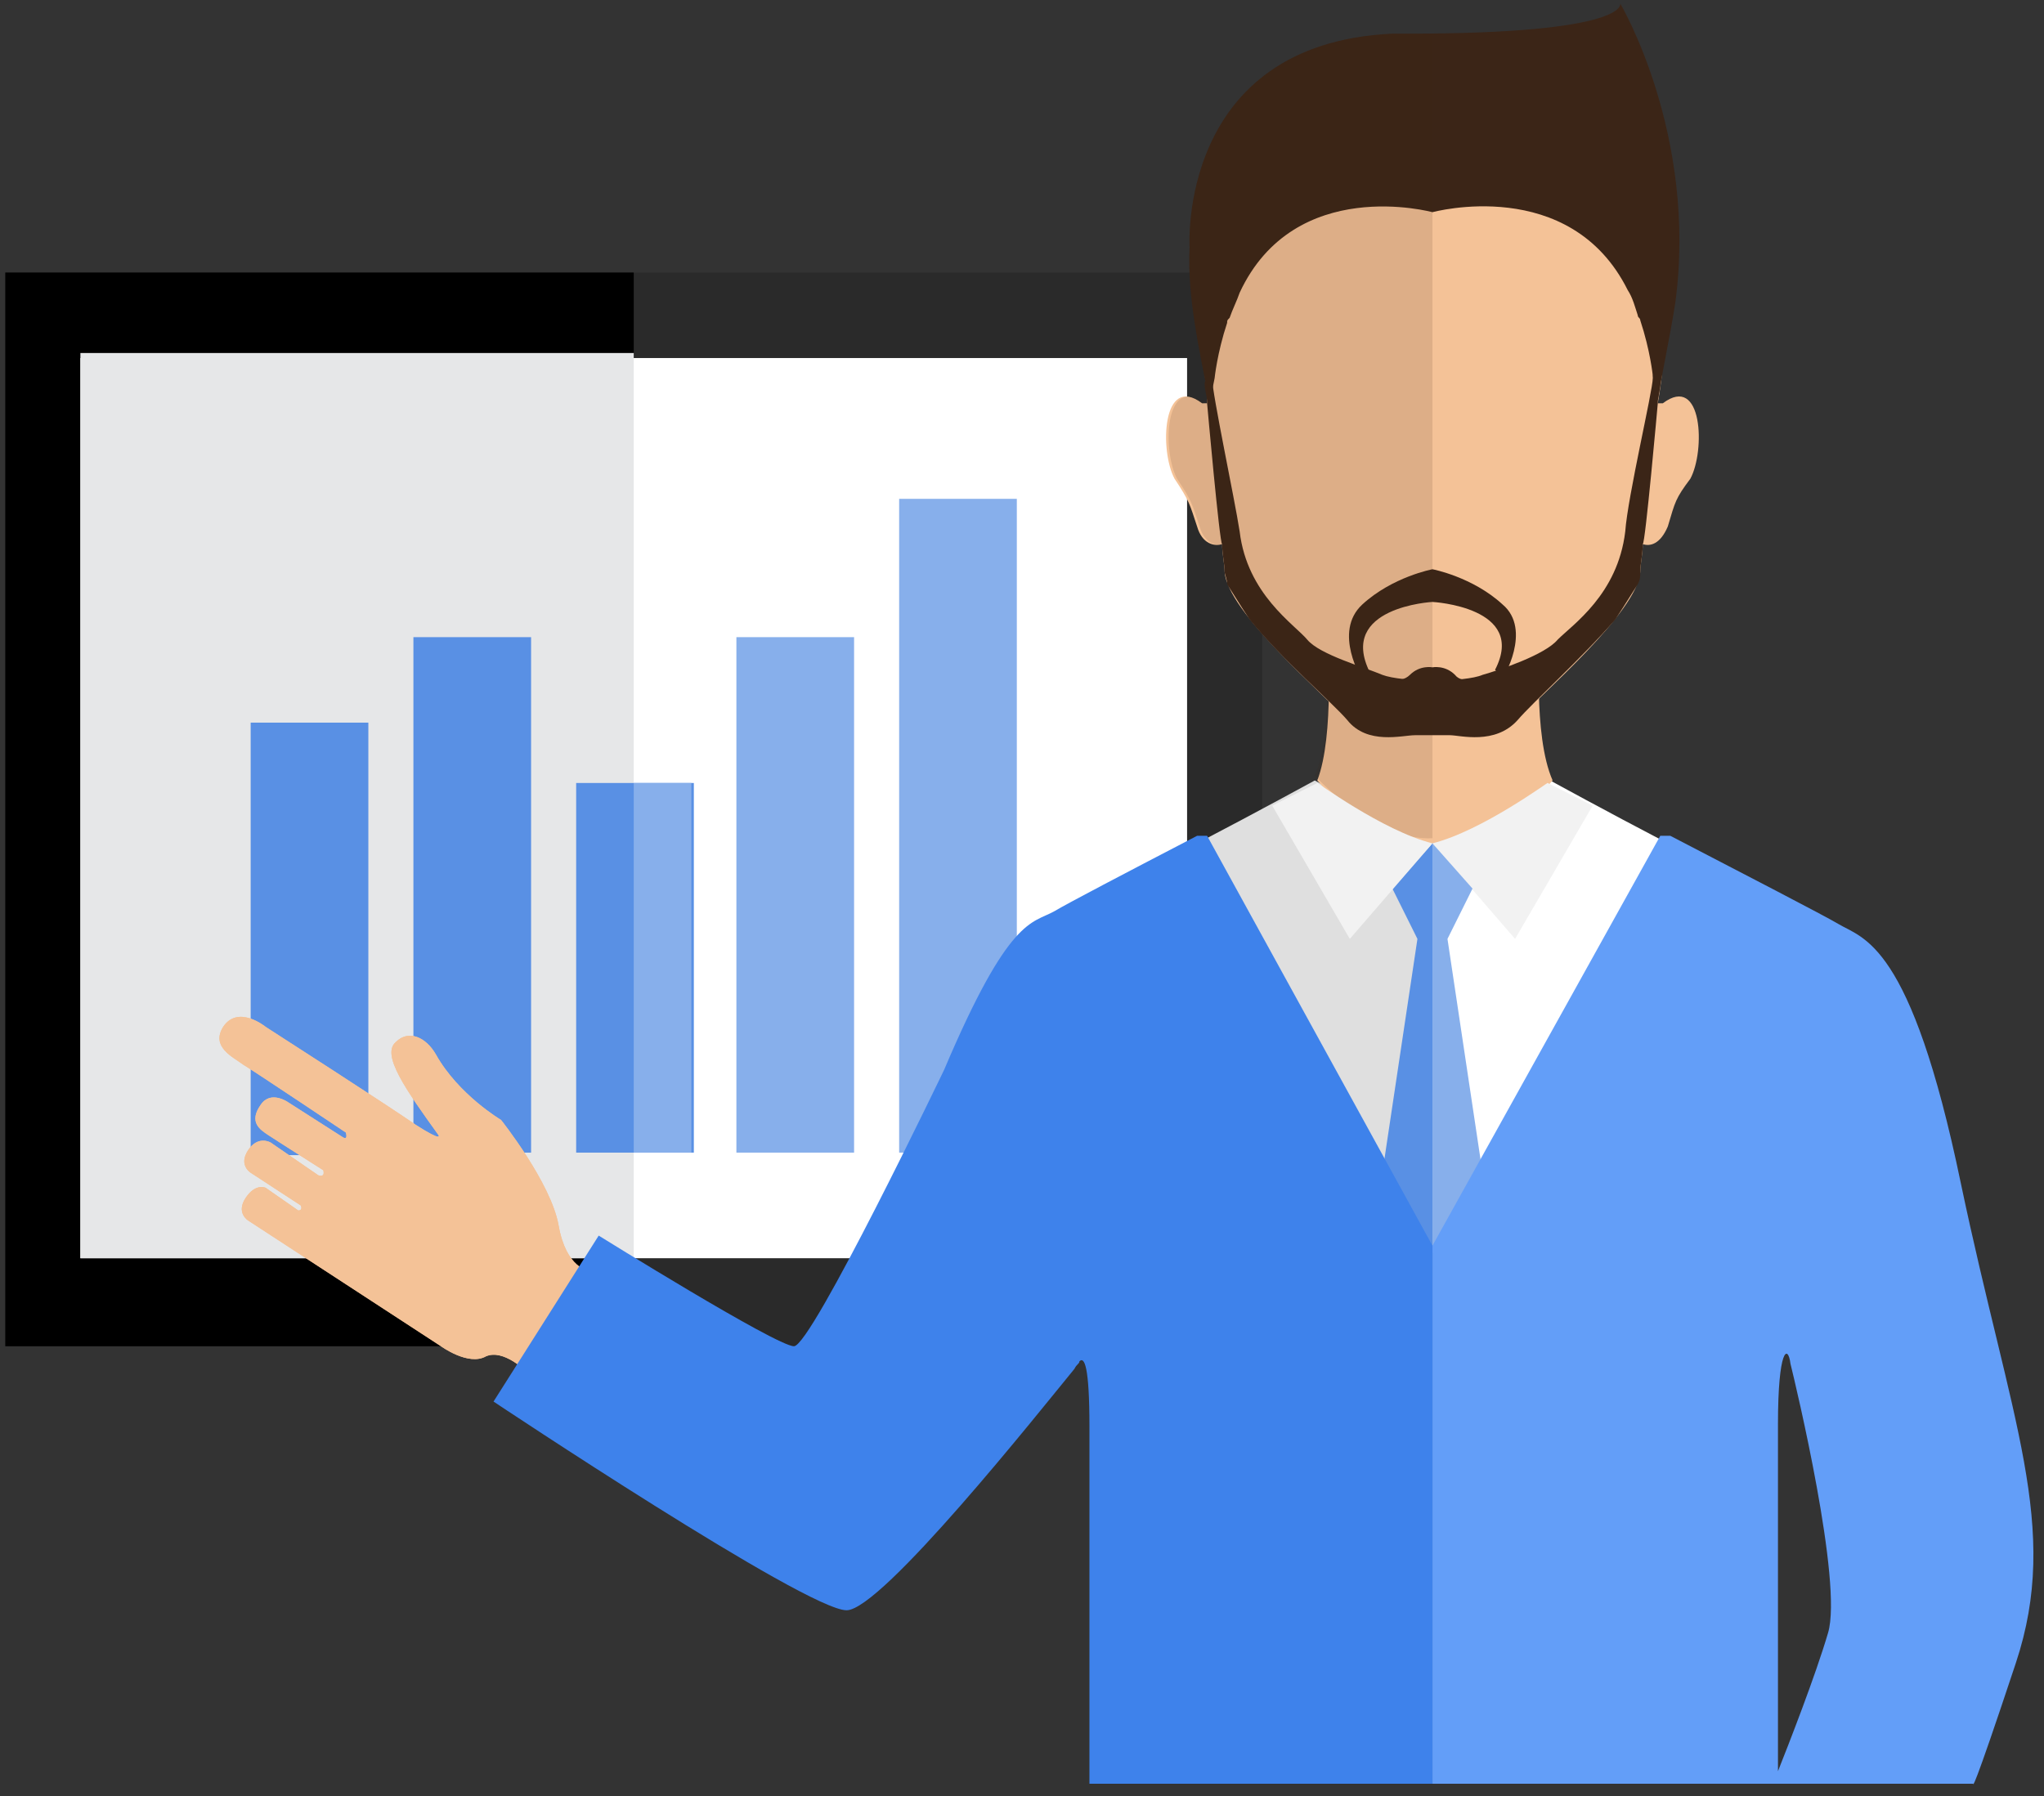 <svg width="157" height="138" viewBox="0 0 157 138" fill="none" xmlns="http://www.w3.org/2000/svg">
<rect x="0" y="0" width="157" height="138" fill="#333333" stroke="none"/>
<path d="M96.949 20.937H0.407V103.42H96.949V20.937Z" fill="#2A2A2A"/>
<path d="M48.678 20.937H0.407V103.42H48.678V20.937Z" fill="black"/>
<path d="M91.18 27.505H6.176V96.659H91.18V27.505Z" fill="white"/>
<path d="M48.678 27.119H6.176V96.659H48.678V27.119Z" fill="#E6E7E8"/>
<path d="M28.293 55.514H19.254V88.739H28.293V55.514Z" fill="#5990E4"/>
<path d="M40.793 48.947H31.754V88.546H40.793V48.947Z" fill="#5990E4"/>
<path d="M53.294 60.15H44.255V88.546H53.294V60.15Z" fill="#5990E4"/>
<path d="M65.602 48.947H56.563V88.546H65.602V48.947Z" fill="#87AFEB"/>
<path d="M78.102 38.322H69.064V88.546H78.102V38.322Z" fill="#87AFEB"/>
<path d="M53.101 60.15H48.678V88.546H53.101V60.15Z" fill="#87AFEB"/>
<path d="M119.066 59.957C119.066 59.957 123.297 62.275 128.104 64.787H127.527L110.027 96.273V64.787L119.066 59.957Z" fill="white"/>
<path d="M100.988 59.957C100.988 59.957 96.757 62.275 91.949 64.787H92.526L110.027 96.273V64.787L100.988 59.957Z" fill="#DFDFDF"/>
<path d="M118.296 49.14L110.027 47.981L101.95 49.14C101.95 49.14 102.526 56.48 101.18 59.957C101.18 59.957 105.604 65.173 110.219 64.787C114.835 65.173 119.258 59.957 119.258 59.957C117.719 56.48 118.296 49.14 118.296 49.14Z" fill="#F4C297"/>
<path d="M127.72 30.982H127.335C127.527 29.823 127.72 28.664 127.72 27.505C128.489 21.71 130.22 4.711 110.027 4.711C89.834 4.711 91.564 21.71 92.334 27.505C92.526 28.664 92.718 29.823 92.718 30.982H92.334C89.257 28.664 89.064 34.652 90.218 36.777C91.372 38.516 91.372 38.709 91.949 40.447C92.334 41.8 93.295 41.993 93.872 41.8C93.872 42.572 94.065 43.345 94.065 43.924C94.257 47.015 101.757 53.389 103.488 55.321C105.027 57.253 107.719 56.48 108.681 56.48C109.45 56.48 110.027 56.48 110.027 56.48C110.027 56.48 110.411 56.48 111.373 56.48C112.142 56.48 114.835 57.253 116.566 55.321C118.296 53.389 125.797 47.015 125.989 43.924C125.989 43.345 126.181 42.572 126.181 41.8C126.758 41.993 127.527 41.8 128.104 40.447C128.681 38.516 128.681 38.322 129.835 36.777C130.989 34.652 130.797 28.664 127.72 30.982Z" fill="#F4C297"/>
<path d="M126.951 29.05C126.951 30.016 125.027 38.129 124.835 40.834C124.258 45.663 120.796 47.981 119.643 49.14C118.681 50.299 115.219 51.458 113.873 51.844C112.527 52.424 107.719 52.424 106.18 51.844C104.834 51.265 101.373 50.299 100.411 49.14C99.449 47.981 95.795 45.663 95.219 40.834C94.834 38.322 93.103 30.209 93.103 29.05C93.103 28.278 92.718 28.664 92.526 29.437C92.526 30.016 92.718 30.402 92.718 30.982C92.718 30.982 93.68 41.799 93.872 41.799C93.872 42.572 94.065 43.345 94.065 43.924C94.065 44.117 94.257 44.504 94.257 44.89C94.641 45.47 95.219 46.435 95.988 47.594C98.488 50.685 102.334 53.969 103.488 55.321C105.027 57.253 107.719 56.48 108.681 56.48C109.45 56.48 110.027 56.48 110.027 56.48C110.027 56.48 110.411 56.48 111.373 56.48C112.142 56.48 114.835 57.253 116.566 55.321C117.719 53.969 121.566 50.492 124.066 47.594C124.835 46.435 125.412 45.47 125.797 44.89C125.989 44.504 125.989 44.311 125.989 43.924C125.989 43.345 126.181 42.572 126.181 41.799C126.374 41.799 127.335 30.982 127.335 30.982C127.335 30.402 127.527 30.016 127.527 29.437C127.335 28.664 126.951 28.278 126.951 29.05Z" fill="#3B2517"/>
<path d="M115.412 46.435C113.104 44.311 110.027 43.731 110.027 43.731C110.027 43.731 106.95 44.311 104.642 46.435C102.334 48.56 104.642 52.23 104.642 52.23L105.219 51.651C102.719 46.629 110.027 46.242 110.027 46.242C110.027 46.242 117.335 46.629 114.835 51.458L115.412 52.037C115.412 52.23 117.719 48.367 115.412 46.435Z" fill="#3B2517"/>
<path d="M111.758 51.844C110.988 51.072 110.027 51.265 110.027 51.265C110.027 51.265 109.065 51.072 108.296 51.844C107.527 52.617 106.18 52.037 106.18 52.037L109.258 54.549L110.027 53.776L110.796 54.549L113.873 52.037C113.873 52.037 112.335 52.617 111.758 51.844Z" fill="#3B2517"/>
<path d="M124.45 0.268C124.45 0.268 125.22 2.586 108.104 2.586C107.719 2.586 107.334 2.586 106.95 2.586C90.411 3.359 91.372 19.006 91.372 19.006C91.18 22.869 92.141 26.926 92.911 30.982L93.295 29.05C93.295 29.05 93.488 27.119 94.257 24.801C94.257 24.608 94.257 24.608 94.449 24.414C94.641 23.835 95.026 23.062 95.219 22.483C99.449 13.404 110.027 16.301 110.027 16.301C110.027 16.301 120.604 13.404 125.027 22.29C125.412 22.869 125.604 23.642 125.797 24.221C125.797 24.414 125.989 24.414 125.989 24.608C126.758 26.926 126.951 28.857 126.951 28.857L127.335 30.789C127.72 28.278 128.297 25.767 128.681 23.255C130.412 10.313 124.45 0.268 124.45 0.268Z" fill="#3B2517"/>
<path d="M110.027 2.586C109.45 2.586 108.681 2.586 108.104 2.586C107.719 2.586 107.334 2.586 106.95 2.586C90.411 3.359 91.372 19.006 91.372 19.006C91.18 22.869 92.141 26.926 92.911 30.982H92.526C89.449 28.664 89.257 34.652 90.411 36.777C91.564 38.516 91.564 38.709 92.141 40.447C92.526 41.8 93.488 41.993 94.065 41.8C94.065 42.572 94.257 43.345 94.257 43.924C94.257 44.118 94.449 44.504 94.449 44.89C94.834 45.663 95.411 46.629 96.18 47.595C96.372 47.981 96.757 48.367 97.142 48.56L97.334 48.754C97.526 48.947 97.911 49.333 98.103 49.526L98.296 49.719C98.68 50.106 99.065 50.492 99.257 50.685C99.642 51.072 100.026 51.458 100.219 51.651C100.219 51.651 100.219 51.651 100.411 51.651C100.988 52.231 101.565 52.81 101.95 53.196C101.95 55.321 101.757 57.833 100.988 59.571C100.988 59.571 105.411 64.593 110.027 64.4V2.586V2.586Z" fill="#3B2517" fill-opacity="0.124"/>
<path d="M106.95 68.263L108.873 72.127L106.18 90.091L110.027 96.273V64.787L106.95 68.263Z" fill="#5990E4"/>
<path d="M110.027 64.787L103.68 72.127L97.719 61.889L101.18 60.151C100.988 59.957 106.18 63.821 110.027 64.787Z" fill="#F2F2F2"/>
<path d="M110.027 64.787L116.373 72.127L122.335 61.889L118.873 60.151C119.066 59.957 113.873 63.821 110.027 64.787Z" fill="#F2F2F2"/>
<path d="M113.104 68.263L111.181 72.127L113.873 90.091L110.027 96.273V64.787L113.104 68.263Z" fill="#87AFEB"/>
<path d="M45.216 97.625C45.216 97.625 43.486 97.432 42.909 94.148C42.332 90.864 38.485 86.035 38.485 86.035C38.485 86.035 35.216 84.103 33.485 81.013C32.716 79.66 31.37 79.081 30.408 80.047C29.254 81.013 31.177 83.717 33.678 87.194C33.678 87.194 34.062 87.773 31.947 86.421C30.023 85.069 20.408 78.888 20.408 78.888C20.408 78.888 18.292 77.149 17.138 78.888C16.177 80.433 17.908 81.206 18.677 81.785C19.639 82.365 26.562 87.001 26.562 87.001C26.562 87.001 26.754 87.58 26.369 87.387L22.139 84.683C22.139 84.683 20.792 83.717 20.023 84.876C19.061 86.228 20.023 86.808 20.6 87.194C21.177 87.58 24.831 89.898 24.831 89.898C24.831 89.898 25.023 90.478 24.446 90.285L20.792 87.773C20.792 87.773 19.831 87.194 19.061 88.353C18.292 89.512 19.254 90.091 19.254 90.091L23.1 92.603C23.1 92.603 23.293 92.989 22.908 92.989L20.408 91.25C20.408 91.25 19.639 90.864 18.869 92.023C18.1 93.182 19.061 93.762 19.061 93.762L33.87 103.42C33.87 103.42 35.985 104.965 37.331 104.193C38.678 103.613 40.408 105.352 40.408 105.352L45.216 97.625Z" fill="#F4C297"/>
<path d="M45.216 97.625C45.216 97.625 43.486 97.432 42.909 94.148C42.332 90.864 38.485 86.035 38.485 86.035C38.485 86.035 35.216 84.103 33.485 81.013C32.716 79.66 31.37 79.081 30.408 80.047C29.254 81.013 31.177 83.717 33.678 87.194C33.678 87.194 34.062 87.773 31.947 86.421C30.023 85.069 20.408 78.888 20.408 78.888C20.408 78.888 18.292 77.149 17.138 78.888C16.177 80.433 17.908 81.206 18.677 81.785C19.639 82.365 26.562 87.001 26.562 87.001C26.562 87.001 26.754 87.58 26.369 87.387L22.139 84.683C22.139 84.683 20.792 83.717 20.023 84.876C19.061 86.228 20.023 86.808 20.6 87.194C21.177 87.58 24.831 89.898 24.831 89.898C24.831 89.898 25.023 90.478 24.446 90.285L20.792 87.773C20.792 87.773 19.831 87.194 19.061 88.353C18.292 89.512 19.254 90.091 19.254 90.091L23.1 92.603C23.1 92.603 23.293 92.989 22.908 92.989L20.408 91.25C20.408 91.25 19.639 90.864 18.869 92.023C18.1 93.182 19.061 93.762 19.061 93.762L33.87 103.42C33.87 103.42 35.985 104.965 37.331 104.193C38.678 103.613 40.408 105.352 40.408 105.352L45.216 97.625Z" fill="#F4C297"/>
<path d="M110.027 95.693V137.031H136.182H136.566H151.567C151.567 137.031 151.375 138.19 154.836 127.759C158.298 117.328 154.452 109.215 150.605 90.864C146.759 72.32 143.105 72.127 141.182 70.968C140.22 70.388 133.874 67.104 128.297 64.207H127.527L110.027 95.693ZM136.566 136.065C136.566 132.009 136.566 114.624 136.566 109.408C136.566 103.613 137.336 103.227 137.528 104.772C137.913 106.317 141.567 121.578 140.413 125.441C139.451 128.725 137.336 134.134 136.566 136.065Z" fill="#639EF8"/>
<path d="M45.986 94.921C45.986 94.921 59.64 103.42 60.986 103.42C62.333 103.42 72.525 82.171 72.525 82.171C77.525 70.388 79.256 70.968 80.987 70.002C81.949 69.422 86.372 67.104 91.949 64.207H92.718L110.027 95.693V137.031H83.68V136.065V109.601C83.68 104.965 83.295 104.193 82.91 104.579C82.91 104.772 82.718 104.772 82.526 105.158C79.833 108.442 67.717 123.703 65.025 123.703C61.948 123.703 37.908 107.67 37.908 107.67L45.986 94.921Z" fill="#3E82EB"/>
</svg>
